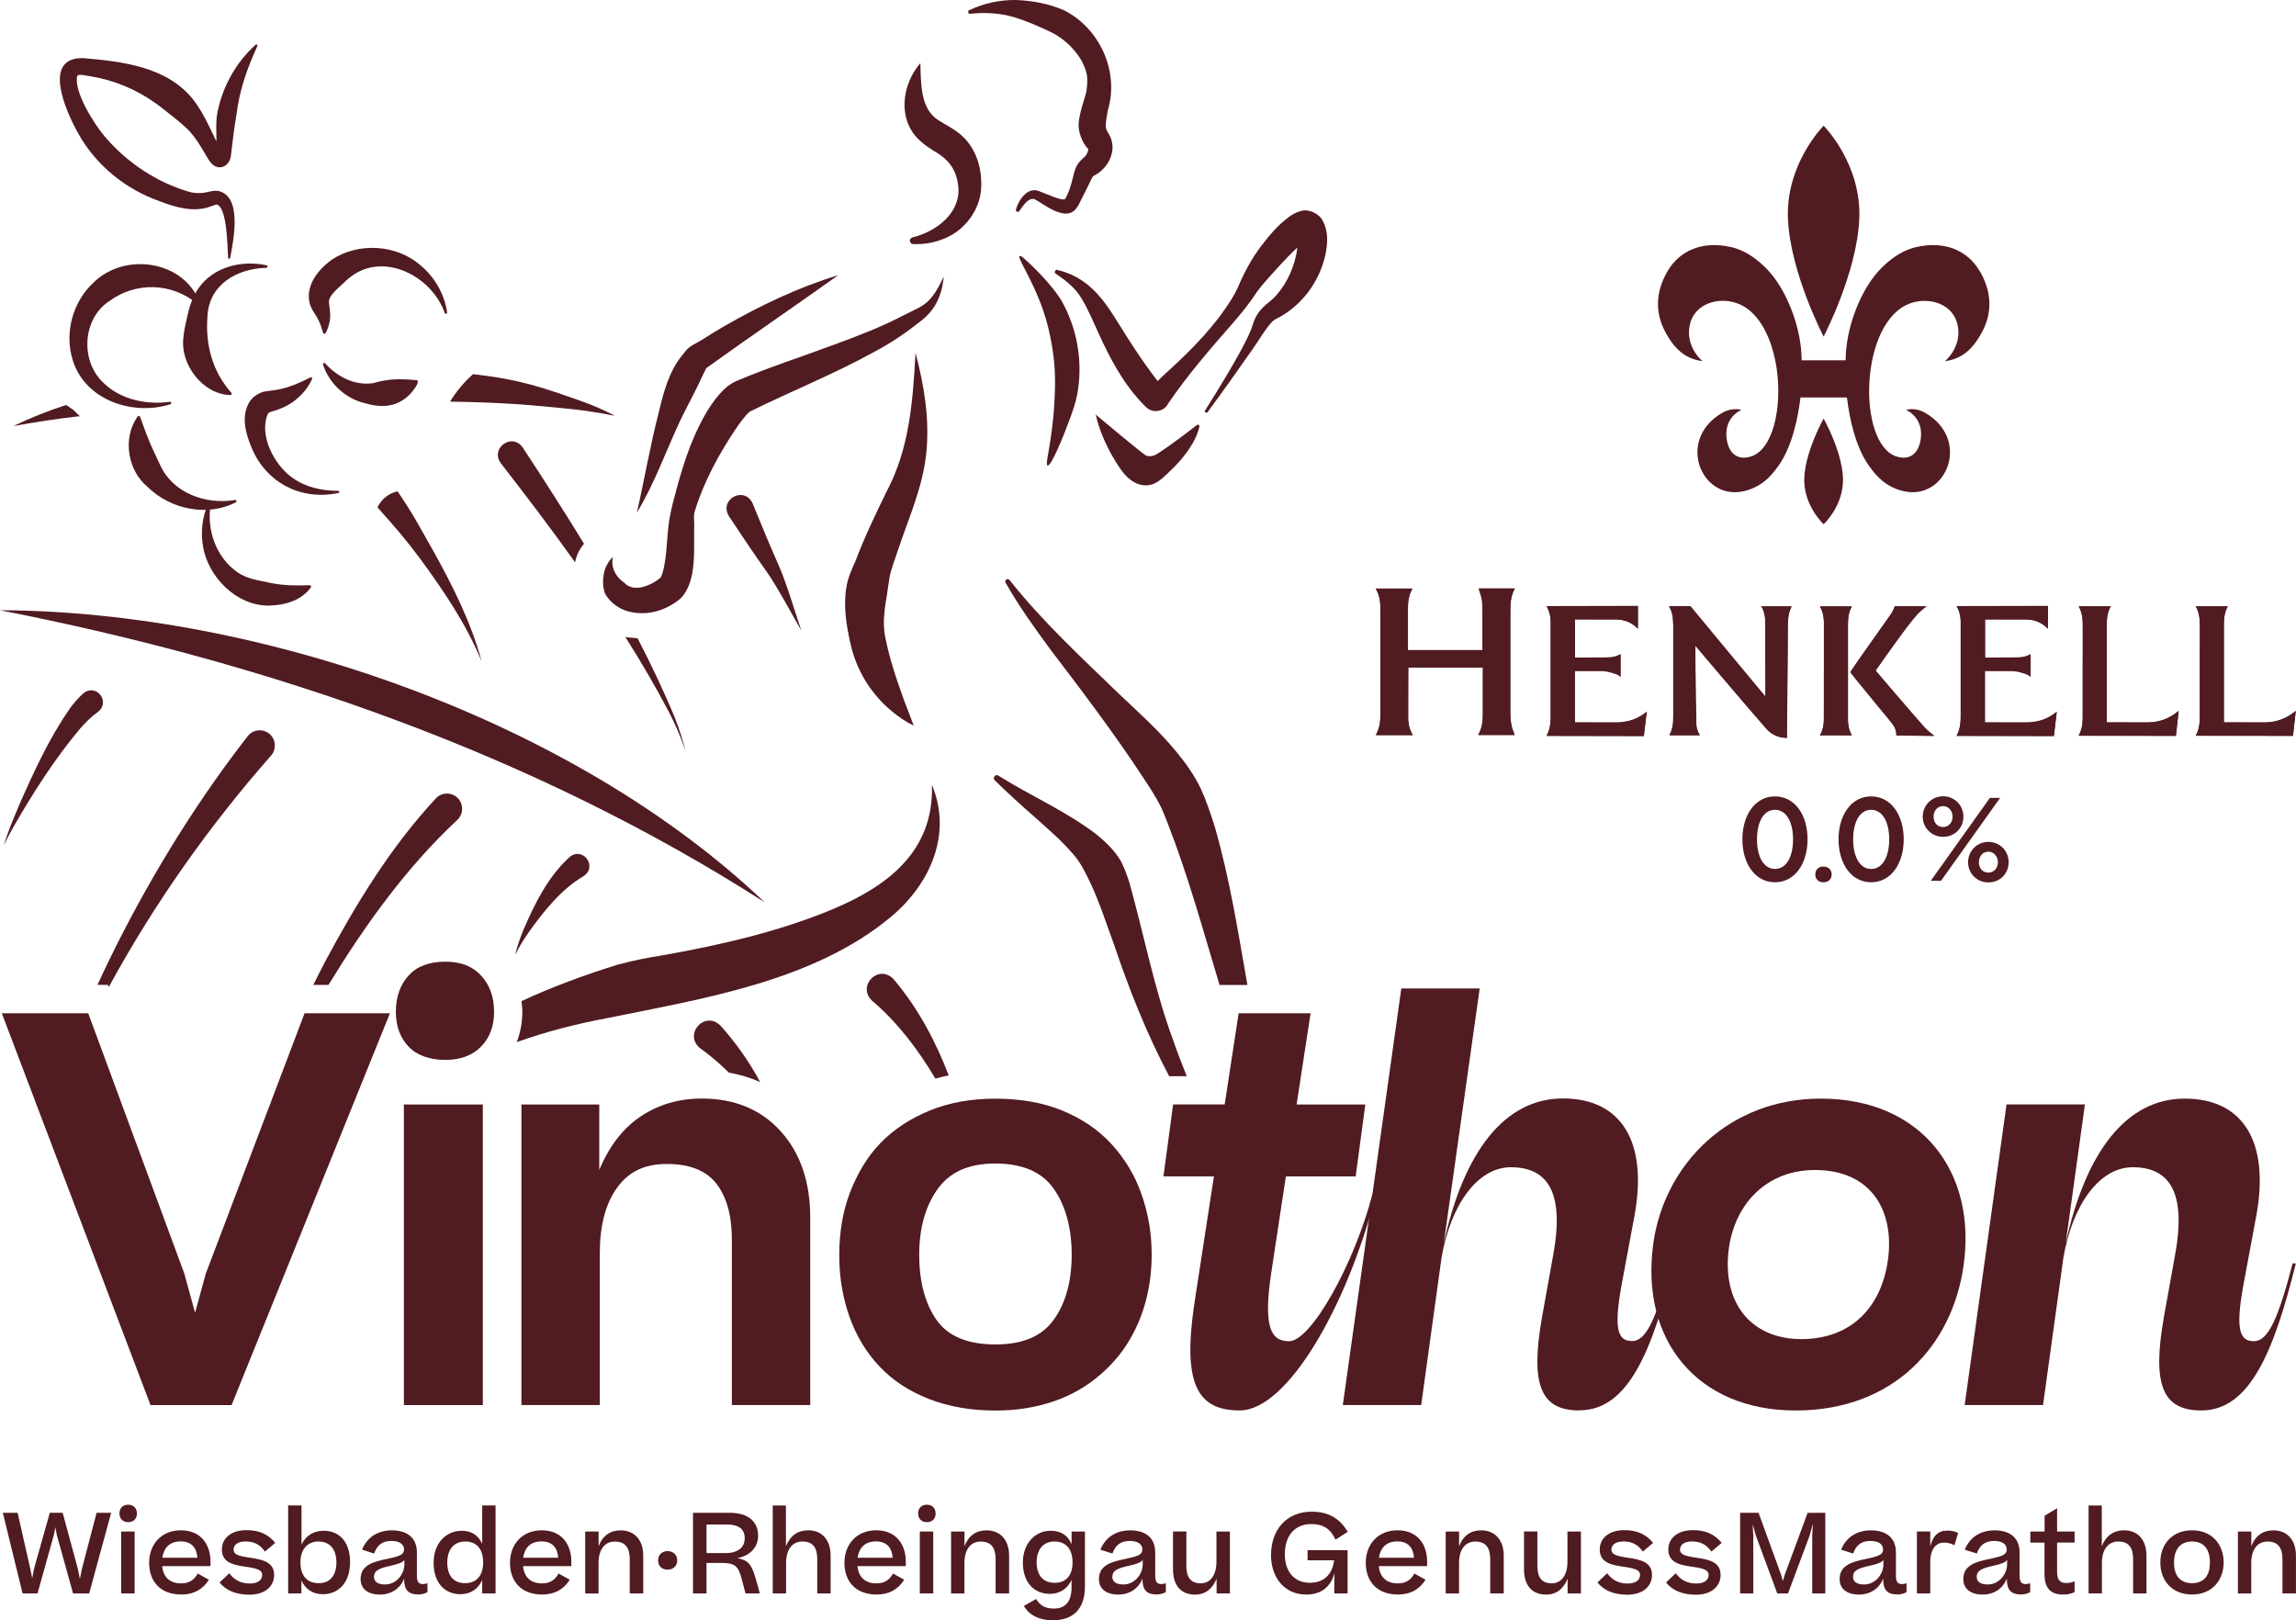 <svg xmlns="http://www.w3.org/2000/svg" id="Ebene_2" data-name="Ebene 2" viewBox="0 0 457.28 322.71"><defs><style>      .cls-1 {        fill: #501b21;      }    </style></defs><g id="Ebene_1-2" data-name="Ebene 1"><g><path class="cls-1" d="M19.31,141.95c-1.18.81-2.36,2.05-3.34,3.15-5.09,6.06-9.39,12.81-13.34,19.68-.67,1.22-1.37,2.43-1.88,3.72.73-2.71,1.88-5.28,2.94-7.86,2.98-6.8,6.09-13.64,10.38-19.75.72-.95,1.5-1.86,2.43-2.71,2.66-2.33,5.76,1.75,2.82,3.76h0Z"></path><path class="cls-1" d="M208.63,92.71c-.59-.19.9-4.46,1.35-12.32.14-2.51.29-5.27-.1-8.89-.52-4.82-1.7-8.44-2.12-9.69-2.14-6.22-5.28-10.59-4.68-10.82.24-.1.82.43,1.09.67,5.39,4.89,7.28,8.28,7.28,8.28,1.17,2.1,2.66,5.4,3.27,9.66.63,4.41.03,7.85-.18,8.96-.35,1.79-.78,2.98-1.59,5.2-1.24,3.42-3.64,9.17-4.31,8.96Z"></path><path class="cls-1" d="M182.34,70.27c1.72,6.55,2.84,13.16,2.14,20.01-.69,6.78-3.56,13.02-5.64,19.3-.58,1.86-1.41,3.73-1.72,5.65-.14,1-.29,2.13-.45,3.11-.47,2.74-.92,5.57-.4,8.37.87,4.46,2.32,8.76,3.9,13.08.58,1.53,1.21,3.08,1.81,4.74-1.59-.77-3.02-1.76-4.37-2.88-4.16-3.43-7.09-8.22-8.24-13.52-.81-3.61-1.43-7.44-.8-11.16.28-1.84,1.08-3.61,1.83-5.27,1.69-4.51,3.98-9.28,6.09-13.62,4.63-8.7,5.3-17.85,5.85-27.81h0Z"></path><path class="cls-1" d="M210.4,53.71c6.04,1.41,9.03,5.35,12.08,10.25,2.9,4.7,5.8,9.16,9.24,13.4l.14.18.04.04.02.02c-.77-.85-2.41-.84-3.15.13.52-.59,2.7-2.77,3.84-3.78,4.71-4.3,9.24-8.87,12.62-14.29.66-1.05,1.22-2.13,1.67-3.27,1.13-2.56,2.44-4.89,4.04-7.07,1.77-2.32,3.37-4.33,5.84-6.17.56-.41,1.41-.88,2.17-1.09,1.63-.55,3.8.46,4.52,1.97,1.17,2.23.93,4.5.5,6.74-1.22,5.43-4.75,10.16-9.66,12.67-.74.34-1.02.68-1.62,1.42-1.18,1.48-2.19,3.26-3.29,4.78-2.94,4.24-5.93,8.43-8.99,12.58-.05,0-.17-.01-.29-.09-.12-.08-.18-.18-.2-.23,6.35-10.08,8.69-14.63,9.44-16.77.16-.45.53-2.23,2.06-3.79.98-1,1.99-1.57,2.86-2.63,2.17-2.49,3.6-5.79,4.05-8.98.15-.83.13-2.31,0-2.74.03.06.1.17.29.34.18.16.51.37.9.45.39.1.88.03.96-.02-1.96,1.11-3.8,3.22-5.44,4.93-1.59,1.77-3.4,3.65-4.79,5.56-1.44,2.25-3.17,4.33-4.91,6.33-4.44,5.06-8.86,10.18-12.64,15.73l-.21.34s-.09.14-.18.25c-.73.94-2.23,1.24-3.26.73-.47-.2-.8-.53-1.14-.88-4.16-4.18-6.98-9.62-9.27-14.71-1.06-2.33-2.03-4.64-3.27-6.65-1.23-2.12-3.26-3.63-5.25-4.99-.01-.03-.08-.2,0-.39.08-.2.26-.28.29-.29Z"></path><path class="cls-1" d="M126.84,102.12c1.52-6.69,2.69-13.59,4.43-20.26.91-3.86,1.99-7.85,4.53-11.02.16-.17.47-.59.61-.77.95-1.24,2.21-1.65,3.4-2.39,1.46-.93,2.95-1.86,4.44-2.72,7.22-4.13,14.73-7.74,22.71-10.16-8.77,6.25-17.61,12.27-26.29,18.52-.17.31-.51,1.01-.67,1.34-1.33,2.95-2.92,5.83-4.36,8.76-2.95,6.2-5.21,12.79-8.8,18.69h0Z"></path><path class="cls-1" d="M187.95,55.14c-.38,3.93-1.79,6.88-5.06,9.17-2.69,2.18-5.7,4.14-8.72,5.74-8.04,4.46-16.71,7.9-24.88,11.95-.97.88-1.98,2.28-2.84,3.55-3.2,4.78-6.22,10.31-7.98,15.97-.38.93-.23,1.87-.2,2.89-.18,4.54.72,11.26-2.73,14.79-2.99,2.53-7.12,3.7-10.96,2.4-1.71-.6-3.24-1.84-4.09-3.4-.44-1.25-.47-2.61-.24-3.88.25-1.38.96-2.59,1.82-3.39-.46,2.15.59,4,2.24,5.11,1.63,1.8,4.35.92,6.17-.2.4-.25.86-.58,1.14-.87.26-.49.56-1.54.73-2.62.61-3.28.46-6.76,1.19-10.08.1-.51.32-1.51.45-2,1.64-6.35,3.38-12.54,6.83-18.34,1.03-1.67,2.18-3.31,3.74-4.69.56-.51,1.47-1.12,2.24-1.41,6.39-2.71,12.86-4.76,19.28-7.17,4.78-1.75,9.47-3.54,13.86-5.85l1.53-.75c1.01-.49,1.96-.95,2.77-1.57,1.71-1.3,2.76-3.4,3.69-5.36h0Z"></path><path class="cls-1" d="M0,121.54c52.06.2,114.28,21.99,152.29,58.17C106.04,150.08,53.67,132.04,0,121.54h0Z"></path><path class="cls-1" d="M116.14,174.56c-4.36,2.56-7.83,6.91-10.79,11.04-1.01,1.48-2,2.99-2.75,4.63.38-1.78,1.03-3.5,1.72-5.2,2.28-5.25,4.81-10.37,9.14-14.35,2.72-2.18,5.67,2.07,2.68,3.87h0Z"></path><path class="cls-1" d="M115.39,109.61c.23-.41.55-.87.92-1.31-3.95-6.48-8.07-12.86-12.22-19.2-2.19-3.01-6.52.23-4.33,3.18,5.02,6.47,10,13.02,14.78,19.72.15-.76.39-1.58.85-2.39Z"></path><path class="cls-1" d="M134.6,143.42c-2.29-5.56-4.86-10.98-7.62-16.3-.51-.03-1.07-.09-1.69-.15-.25-.03-.49-.06-.74-.1,3.06,4.84,5.96,9.78,8.63,14.85,1.29,2.5,2.47,5.19,3.38,7.85-.55-2.07-1.2-4.13-1.97-6.13Z"></path><path class="cls-1" d="M149.91,100.29c1.69,4.19,3.39,8.28,5.23,12.43,1.61,3.71,3.15,9.04,4.46,12.88-1.97-3.41-4.61-8.42-6.8-11.58-2.59-3.66-5.16-7.46-7.64-11.23-2.01-3.38,3.1-6.09,4.75-2.51h0Z"></path><path class="cls-1" d="M183.3,12.58c.13,3.95-.04,8.99,3.51,11.31,1.5.99,3.39,1.83,4.9,3.27,2.7,2.51,3.82,6.28,3.72,9.85-.03,4.64-3.3,8.96-7.48,10.55-1.98.82-4.07,1.14-6.1,1.05-.37-.02-.66-.33-.64-.7.01-.31.23-.55.51-.62,4.74-1.15,9.7-4.89,9.13-10.2-.36-3.25-1.86-5.35-4.86-7.03-.78-.5-1.73-1.1-2.65-1.94-4.69-4.08-3.79-11.22-.05-15.53h0Z"></path><path class="cls-1" d="M218.2,82.55c1.89,1.59,9.16,7.67,9.96,8.12.16.09.33.14.33.14,0,0,.63.19,1.44-.13.75-.3,4.11-2.64,8.55-6.1.05,0,.14.01.24.06.09.04.15.1.18.14-.23,1.31-.79,2.52-1.44,3.64-1.38,2.33-3.11,4.2-5.12,6.07-1.01.95-2.26,2.08-3.89,2.18-2.5.09-4.28-1.73-5.45-3.49-2.19-3.26-3.91-6.85-4.79-10.64Z"></path><path class="cls-1" d="M202.33,41.71c.61-2.03,2.44-4.74,4.91-3.52,0,0,1.05.42,1.05.42,1.14.38,2.88,1.32,3.92,1.07-.03,0-.09.04-.12.06-.06.03-.07.05-.06.04.86-1.31,1.35-3.19,1.74-4.75.18-.9.55-2.07,1.26-2.83.53-.66,1.09-.9,1.38-1.47.24-.42.36-.87.32-1.08-.02-.11-.05-.08-.07-.04-1.09-1.17-1.97-3.32-1.83-5.05.11-2,1.34-5.36,1.53-6.27.15-1.09.28-2.23.12-3.33-.7-3.53-3.73-6.79-6.9-8.43-2.4-1.17-5.18-2.39-7.73-3.14-2.77-.79-5.71-.97-8.62-.64-.4.06-.58-.56-.2-.72C195.84.7,199.03-.04,202.31,0c3.32.13,6.46.71,9.53,2.01,7.15,3.56,11.11,12.17,8.82,19.9-.2.98-.42,2.19-.43,3.16.04.55.04.62.49,1.44,2.05,3.1.15,6.97-2.82,8.47-.15.11-.19.1-.33.3-.82,1.7-1.7,3.44-2.57,5.17-.25.5-.67,1.29-1.33,1.71-.45.29-1.1.42-1.6.39-2.33-.27-4.09-1.81-6.02-2.88-1.22-.4-2.37,1.4-3.03,2.36-.22.37-.83.08-.67-.32h0Z"></path><path class="cls-1" d="M14.51,81.56c-.45-.3-.9-.6-1.35-.9-3.79,1.24-7.31,2.64-10.49,4.2,2.17-.4,4.41-.77,6.73-1.12,2.22-.33,4.39-.61,6.5-.85-.47-.45-.93-.89-1.4-1.34Z"></path><path class="cls-1" d="M115.55,79.81c-7.27-2.54-11.79-4.22-21.35-5.29-.73.66-1.53,1.45-2.33,2.39-.93,1.09-1.66,2.14-2.24,3.08,9.94.16,15.59.57,25.48,1.63.93.1,2.75.37,3.67.54,1.24.15,2.44.46,3.69.65-2.22-1.16-4.54-2.18-6.92-3Z"></path><path class="cls-1" d="M86.3,109.75c-2.74-4.86-3.97-7.27-7.12-11.89-.5.11-1.44.38-2.37,1.13-.94.75-1.41,1.6-1.63,2.06,3.6,4.07,5.33,5.98,8.59,10.35,4.66,6.37,9.14,12.97,12.15,20.33-2.07-7.74-5.74-14.99-9.61-21.98Z"></path><path class="cls-1" d="M41.96,100.4c-.85,5.22,1.08,10.63,5.38,13.61,1.97,1.36,4.32,1.59,6.58,2.1,2.56.52,4.98.55,7.76.45.22-.01.36.26.23.43-1.84,2.59-5.15,3.57-8.42,3.63-6.38.02-12-5.66-13.04-11.7-.54-3-.15-6.07,1.04-8.67.12-.25.52-.13.47.14h0Z"></path><path class="cls-1" d="M46.97,100.05c-5.63,2.91-12.99,1.43-17.51-3.01-4.07-3.33-5.11-9.78-2.04-14.1.13-.18.43-.12.48.09.97,2.65,1.74,4.85,2.7,6.81l1.35,2.89c2.51,5.47,9.08,7.85,14.86,6.85.27-.06.41.35.15.47h0Z"></path><path class="cls-1" d="M33.94,80.51c-7.41,2.36-16.94-.74-19.44-8.73-1.72-5.43-.04-11.68,4.16-15.53,6.25-6.13,18.05-4.35,21.13,4.05.09.24-.21.44-.4.28-5.2-4.34-12.34-4.49-17.63-.6-5.44,3.57-5.83,12.15-.96,16.45,3.39,3.19,8.42,4.23,13.03,3.6.3-.06.4.41.1.48h0Z"></path><path class="cls-1" d="M67.43,98.18c-7.38,1.58-14.41-1.96-17.32-9.02-1.11-2.69-2.15-6-.52-8.96.63-1.16,2.19-2.15,3.36-2.26.98-.16,1.61-.19,2.32-.33,2.32-.43,4.33-1.32,6.58-2.45.18-.1.39.1.31.29-.7,1.64-1.88,3.07-3.32,4.22-1.35,1.13-3.23,1.89-4.89,2.36-.51.18-.4.19-.62.44-1.81,4.27,1.34,10.25,5.01,12.76,2.5,1.79,5.78,2.54,9.04,2.53.24-.02.29.38.05.42h0Z"></path><path class="cls-1" d="M53.05,53.34c-5.95.15-11.43,3.38-11.73,9.65-.43,5.59.93,10.96,4.77,15.25.15.17.01.46-.21.44-5.33-.07-10.01-5.96-9.36-11.37.1-1.28.38-2.55.66-3.77.43-2.11,1.04-4.23,2.33-6.1,2.99-4.34,8.7-5.67,13.58-4.6.28.06.24.49-.05.49h0Z"></path><path class="cls-1" d="M51.27,9.15c-2.04,4.43-3.61,8.91-4.17,13.68-.48,2.62-.79,5.64-1.13,8.32-.27,1.89-2.26,2.95-3.75,1.49-.42-.42-.6-.73-.8-1.04-1.33-2.22-2.37-4.2-4.15-5.95-1.62-1.55-3.43-2.87-5.17-4.27-.32-.26-.98-.75-1.33-.97-3.71-2.64-8.15-4.47-12.72-5.21-.8-.09-2.17-.51-2.65-.15-.82,3.09,3.37,9.7,5.47,12.15,4.45,5.24,10.57,9.29,17.17,11.11,1.03.19,2,.21,3.04,0,.77-.17,1.44-.39,2.34-.29,4.94,1.02,3.06,9.87,2.43,13.35-.05.23-.41.21-.42-.04-.15-2.07-.15-10.04-2.28-10.6-.1,0-.64.19-1.28.42-3.32,1.22-6.99.13-10.09-1.08-6.82-2.38-12.81-7.28-16.29-13.65-2.19-3.94-7.32-15.03,1.07-14.84,7.76.67,16.61,1.66,21.86,8.18,2.59,3.28,3.92,7.29,5.91,10.7,0,.03-.04-.07-.35-.15-.4-.13-.98.19-1.06.42.48-2.71-.18-5.72.42-8.52,1.08-5.18,3.79-9.93,7.58-13.3.16-.15.44.04.34.25h0Z"></path><path class="cls-1" d="M88.58,62.35c-2.56-7.36-12.15-12.29-18.72-7.23-.49.35-1.13.97-1.58,1.38-.98.92-1.89,1.63-2.51,2.71-.2.38-.33.63-.21,1.49.12.82.28,1.92.16,2.91,0,.49-.84,3.73-1.37,2.69-.3-.83-.46-1.64-.85-2.39-.55-1.23-1.49-2.13-1.85-3.61-.79-3.55,1.77-6.63,4.36-8.53,5.39-3.61,13.04-3.1,17.84,1.16,2.86,2.41,4.7,5.81,5.2,9.29.04.28-.37.39-.47.12h0Z"></path><path class="cls-1" d="M64.76,72.38c2.49,2.73,5.94,4.47,9.59,3.93,2.98-.88,5.16-.9,8.62-.6.97.23-1.21,2.79-1.55,3.03-2.5,2.4-5.56,2.51-8.73,1.57-3.91-.92-7.16-3.97-8.35-7.69-.09-.25.25-.45.42-.25h0Z"></path><path class="cls-1" d="M91.08,158.88c-1.22-1.15-3.13-1.09-4.27.13-9,9.7-15.81,20.87-22,32.41-.83,1.57-1.61,3.17-2.42,4.75h3.03c7.28-11.92,15.48-23.36,25.62-32.83,1.31-1.17,1.33-3.26.05-4.46Z"></path><path class="cls-1" d="M21.5,196.17l.16.42c9-16.52,19.9-31.98,32.3-46.07,1.17-1.29,1-3.35-.38-4.42-1.31-1.03-3.21-.8-4.24.52-9.41,12.09-17.53,25.06-24.59,38.61-1.87,3.6-3.64,7.25-5.34,10.93h2.1Z"></path><path class="cls-1" d="M80.44,219.98v.17c.06-.06.12-.12.18-.17h-.18Z"></path><path class="cls-1" d="M185.6,156.35c.44,13.11-8.71,20.1-19.71,24.72-10.71,4.47-22.3,7.13-33.8,9.18-3.05.47-6.13,1.08-9.12,1.9-6.19,1.93-12.77,4.28-19.11,7.25.07.68.17,1.35.17,2.07,0,2.19-.39,4.24-1.11,6.09,5.86-2.1,11.93-3.65,18.03-4.78,19.12-3.91,41.02-7.3,56.49-20.16,7.76-6.48,12.29-16.45,8.17-26.28Z"></path><path class="cls-1" d="M139.54,208.85c2,1.42,3.86,3.06,5.64,4.79,2.21.38,4.29,1.01,6.22,1.88-2.17-4.03-4.82-7.82-7.9-11.24-3.19-3.15-7.52,1.84-3.97,4.57Z"></path><path class="cls-1" d="M186.31,214.83c.86-.26,1.75-.45,2.64-.65-2.64-6.85-6.08-13.37-10.97-19.14-2.98-3.18-7.45,1.37-4.25,4.31,5.03,4.28,9.12,9.67,12.57,15.49Z"></path><path class="cls-1" d="M233.64,214.35h2.72c-.95-2.35-1.86-4.72-2.69-7.11-3.79-10.27-5.77-20.79-8.72-31.41-.45-1.38-.99-2.93-1.68-4.26-1.31-2.32-3.46-4.25-5.4-5.77-6.21-4.56-12.67-7.33-19.04-11.32-.6-.38-1.21.47-.72.93,2.61,2.56,5.34,5.03,8.08,7.43,2.71,2.41,5.45,4.8,7.58,7.33,1.63,1.85,2.45,3.77,3.47,5.84,1.81,3.92,3.14,8.04,4.69,12.28,2.99,8.88,6.51,17.73,10.93,26.06h.79Z"></path><path class="cls-1" d="M231.26,160.78c.47,1.06.92,2.21,1.34,3.29,4.08,10.48,7.04,21.34,10.29,32.11h5.55c-1.84-10.45-3.47-20.94-6.42-31.23-.82-2.67-1.73-5.4-2.9-7.95-1.33-2.72-2.97-5.01-4.83-7.27-3.51-4.27-7.52-7.82-11.37-11.48-7.58-7.33-15.31-14.46-21.85-22.72-.14-.19-.41-.25-.62-.13-.23.13-.31.42-.18.65,2.63,4.63,5.74,8.98,8.89,13.25,6.3,8.28,12.81,16.85,18.44,25.45,1.28,1.92,2.66,4.04,3.65,6.04Z"></path><path class="cls-1" d="M46.12,279.86h-16.14L.36,201.81h17.21l19.14,51.85,2.14,7.8,2.14-7.8,19.67-51.85h17l-31.54,78.05Z"></path><path class="cls-1" d="M81.35,194.32c1.67-1.85,4.12-2.78,7.32-2.78s5.45.93,7.16,2.78c1.71,1.85,2.57,4.24,2.57,7.16s-.85,5.17-2.57,6.95c-1.71,1.78-4.1,2.67-7.16,2.67s-5.65-.89-7.32-2.67c-1.68-1.78-2.51-4.1-2.51-6.95s.84-5.31,2.51-7.16ZM96.16,219.98v59.87h-15.72v-59.87h15.72Z"></path><path class="cls-1" d="M103.85,219.98h15.5v13.04c2-4.77,4.76-8.34,8.29-10.69,3.53-2.35,7.57-3.53,12.13-3.53,6.56,0,11.8,2.18,15.72,6.52,3.92,4.35,5.88,10.09,5.88,17.21v37.31h-15.61v-32.93c0-4.77-1.02-8.48-3.05-11.12-2.03-2.64-5.33-3.96-9.89-3.96s-7.66,1.59-9.94,4.76c-2.28,3.17-3.42,7.5-3.42,12.99v30.26h-15.61v-59.87Z"></path><path class="cls-1" d="M191.2,280.34c-2.21-.39-4.28-.96-6.2-1.71-1.92-.75-3.71-1.66-5.35-2.73-1.64-1.07-3.12-2.3-4.44-3.69-1.32-1.39-2.48-2.9-3.47-4.54-1-1.64-1.84-3.4-2.51-5.29-.68-1.89-1.2-3.87-1.55-5.93-.36-2.07-.53-4.24-.53-6.52s.18-4.37.53-6.47c.36-2.1.89-4.08,1.6-5.93.71-1.85,1.57-3.62,2.57-5.29,1-1.67,2.17-3.21,3.53-4.6,1.35-1.39,2.85-2.62,4.49-3.69,1.64-1.07,3.42-1.99,5.34-2.78,1.92-.78,3.97-1.37,6.15-1.76,2.17-.39,4.47-.59,6.9-.59s4.85.2,7.06.59c2.21.39,4.28.98,6.2,1.76,1.92.79,3.7,1.73,5.34,2.83,1.64,1.11,3.12,2.37,4.44,3.8,1.32,1.43,2.48,2.96,3.48,4.6,1,1.64,1.83,3.4,2.51,5.29.68,1.89,1.19,3.85,1.55,5.88.36,2.03.53,4.15.53,6.36,0,1.92-.14,3.81-.43,5.67-.29,1.85-.71,3.64-1.28,5.35-.57,1.71-1.27,3.33-2.09,4.86-.82,1.53-1.76,2.96-2.83,4.28-1.07,1.32-2.26,2.55-3.58,3.69-1.32,1.14-2.75,2.16-4.28,3.05-1.53.89-3.17,1.64-4.92,2.24-1.75.61-3.6,1.07-5.56,1.39-1.96.32-4.01.48-6.15.48-2.49,0-4.85-.2-7.06-.59ZM209.91,262.8c2.35-3.31,3.53-7.61,3.53-12.88s-1.18-9.71-3.53-13.1c-2.35-3.38-6.24-5.08-11.65-5.08s-9.12,1.71-11.55,5.13c-2.42,3.42-3.64,7.77-3.64,13.04s1.14,9.66,3.42,12.94c2.28,3.28,6.2,4.92,11.76,4.92s9.3-1.66,11.65-4.97Z"></path><path class="cls-1" d="M243.91,219.98l2.78-18.17h14.33l-2.78,18.17h13.68l-1.92,14.33h-13.9l-2.89,19.03c-1.71,11.23,0,13.79,3.53,13.79,4.38,0,12.98-15.36,16.62-29.36l.64.21c-5.67,22.13-17.58,42.94-27.1,42.94-8.55,0-11.44-5.45-8.98-21.6l3.85-25.02h-10.05l1.92-14.33h10.26Z"></path><path class="cls-1" d="M314.58,280.92c-7.7,0-9.84-5.02-7.48-18.5l2.25-12.51c2.35-12.83-1.39-17.43-8.45-17.43-6.63,0-11.97,7.48-13.79,17.96l-4.06,29.4h-15.61l11.65-82.97h15.61l-7.16,50.78c3.96-18.18,12.08-28.87,23.74-28.87s17,8.66,14.22,23.52l-2.57,13.79c-1.6,8.87-.64,11.01,2.14,11.01s4.81-4.38,7.7-15.5h.64c-4.38,17.64-9.2,29.29-18.82,29.29Z"></path><path class="cls-1" d="M329.27,247.68c2.25-15.93,15.18-28.87,33.36-28.87,20.1,0,31.11,14.65,28.44,33.25-2.24,15.93-13.9,28.87-33.46,28.87s-31-14.01-28.33-33.25ZM375.99,251.1c1.39-9.73-3.1-18.07-14.54-18.07-9.41,0-15.82,6.52-17.11,15.5-1.5,10.91,4.38,18.18,14.43,18.18s15.93-6.52,17.21-15.61Z"></path><path class="cls-1" d="M411.38,247.78c3.96-18.28,12.08-28.97,23.74-28.97s17,8.66,14.22,23.52l-2.57,13.79c-1.6,8.87-.64,11.01,2.14,11.01s4.81-4.38,7.7-15.5h.64c-4.38,17.64-9.2,29.29-18.82,29.29-7.7,0-9.84-5.02-7.48-18.5l2.25-12.51c2.35-12.83-1.39-17.43-8.45-17.43-6.63,0-11.97,7.48-13.79,17.96l-4.06,29.4h-15.61l8.34-59.87h15.61l-3.85,27.8Z"></path><path class="cls-1" d="M274,146.36c.85-1.46.92-3.01.92-4.47,0-3.78,0-17.78-.01-21,0-1.45-.29-2.63-.91-3.68h7.32c-.79,1.33-.9,2.74-.9,3.96,0,1.67,0,8.29,0,8.29h14.85s.03-7.26-.06-9.42c-.03-.75-.27-1.49-.49-2.2-.07-.21-.14-.43-.2-.65h7.2c-.91,1.56-.92,3.22-.92,4.83v.18c0,6.23-.01,12.93,0,19.64,0,1.04.07,1.83.22,2.56.11.55.32,1.09.51,1.61.04.11.09.22.13.34h-7.26c.85-1.44.93-3,.93-4.72,0-1.8,0-8.76,0-8.76h-14.86s-.06,7.21-.05,9.88c0,1.41.25,2.4.91,3.6h-7.33Z"></path><path class="cls-1" d="M308.03,146.48c.75-1.32.82-2.7.82-4.12,0-4.26,0-16.31-.01-18.37,0-1.29-.26-2.32-.82-3.28l18.19-.04v4.53c-1.1-1.18-2.56-1.82-4.24-1.85-1.05-.02-8.28-.02-8.28-.02v7.64s4.46-.02,6.38-.04c1.06-.01,1.93-.22,2.69-.66v4.45c-.3-.23-.61-.46-.99-.58-.79-.26-1.71-.53-2.64-.57-.8-.03-5.46-.03-5.46-.03v10.3s7.88.02,8.05.02c2.54,0,4.45-.65,6.25-2.14l-.57,4.8-19.37-.04h0Z"></path><path class="cls-1" d="M389.69,146.48c.75-1.32.82-2.7.82-4.12,0-4.26,0-16.31,0-18.37,0-1.29-.26-2.32-.82-3.28l18.19-.04v4.53c-1.1-1.18-2.56-1.82-4.24-1.85-1.05-.02-8.28-.02-8.28-.02v7.64s4.46-.02,6.38-.04c1.06-.01,1.93-.22,2.69-.66v4.45c-.3-.23-.61-.46-.99-.58-.79-.26-1.71-.53-2.64-.57-.8-.03-5.46-.03-5.46-.03v10.3s7.88.02,8.05.02c2.54,0,4.45-.65,6.25-2.14l-.57,4.8-19.37-.04h0Z"></path><path class="cls-1" d="M414,146.48c.82-1.43.82-2.94.81-4.4,0,0,0-11.9,0-17.45,0-1.2-.06-2.58-.8-3.88h6.37c-.72,1.25-.78,2.56-.78,3.81,0,4.44,0,19.29,0,19.29,0,0,7.9.02,8.05.02,2.38,0,4.44-.76,6.27-2.31l-.56,4.97-19.37-.04h0Z"></path><path class="cls-1" d="M437.32,146.48c.82-1.43.82-2.94.81-4.4,0,0,0-11.9,0-17.45,0-1.2-.06-2.58-.8-3.88h6.37c-.72,1.25-.78,2.56-.78,3.81,0,4.44,0,19.29,0,19.29,0,0,7.9.02,8.05.02,2.38,0,4.44-.76,6.27-2.31l-.56,4.97-19.37-.04h0Z"></path><path class="cls-1" d="M385.21,146.52c-1.17,0-2.32-.03-3.44-.04-1.32-.02-2.68-.04-4.1-.05.1-1.31-.71-2.28-1.51-3.22,0,0-7.1-8.57-7.64-9.39.48-.83,7.7-10.99,7.7-10.99,1.03-1.4,1.11-2.09,1.11-2.09h6.35c-1.28.85-2.22,1.96-3.14,3.13-2.35,2.98-7,9.66-7,9.66,0,0,8.2,9.62,9.83,11.39.5.54,1.1,1.01,1.68,1.47.06.05.12.1.19.15h0Z"></path><path class="cls-1" d="M362.47,146.43c.53-.91.77-1.93.78-3.16,0-6.26,0-12.76,0-19.34,0-1.23-.25-2.25-.78-3.17h6.35c-.71,1.23-.77,2.54-.77,3.68,0,2.84,0,15.36,0,18.77,0,.91.1,2.07.77,3.21h-6.35Z"></path><path class="cls-1" d="M355.82,146.94c-.79-.02-2.55-.11-4.06-1.82-2.75-3.1-14.18-16.58-14.18-16.58-.13.14.16,13.43.19,15.43.01.89.24,1.7.71,2.46h-6.03c.73-1.29.79-2.66.79-4.08,0-3.38,0-15.63,0-18.37,0-1.29-.26-2.32-.81-3.27,0,0,3.36,0,4.17.02.04,0,.17.09.31.26,2.8,3.44,13.95,16.83,14.23,17.17l.48.59s-.04-11.33-.05-14.83c0-1.24-.25-2.25-.78-3.16h6.01s-.04.08-.06.12c-.18.39-.36.79-.45,1.21-.16.76-.24,1.56-.24,2.38-.02,5.58-.18,20.26-.2,22.46h0Z"></path><path class="cls-1" d="M3.51,301.3l2.51,11.11.4,1.94.37-1.94,3.13-11.11h2.56l3.01,11.11.42,2.07.42-2.07,2.91-11.11h2.9l-4.38,16.07h-3.21l-3.24-11.66-.29-1.52-.29,1.52-3.26,11.66h-2.97l-3.94-16.07h2.95Z"></path><path class="cls-1" d="M25.53,299.69c1.08,0,1.74.73,1.74,1.76s-.66,1.72-1.74,1.72-1.74-.71-1.74-1.72.62-1.76,1.74-1.76ZM26.81,305.04v12.33h-2.68v-12.33h2.68Z"></path><path class="cls-1" d="M36.02,304.79c4.01,0,5.9,2.86,5.9,6.21v.93h-9.62c.2,2.13,1.47,3.43,3.76,3.43,1.65,0,2.6-.68,3.32-1.96l2.22,1.23c-1.04,1.69-2.75,2.95-5.5,2.95-4.25,0-6.4-2.71-6.4-6.32s2.38-6.47,6.32-6.47ZM32.33,310.26h6.98c-.11-1.89-1.1-3.26-3.3-3.26s-3.37,1.23-3.68,3.26Z"></path><path class="cls-1" d="M45.66,313.34c1.01,1.34,2.27,2.05,4.09,2.05s2.47-.84,2.47-1.72c0-1.28-1.89-1.39-4.16-1.76-2.25-.35-3.87-1.1-3.87-3.3s1.81-3.85,4.89-3.85c2.51,0,4.27.77,5.74,2.53l-2.05,1.74c-.95-1.36-2.14-2.02-3.85-2.02s-2.4.77-2.4,1.63c0,1.12,1.43,1.34,3.52,1.65,2.4.35,4.56.92,4.56,3.39,0,2.27-1.83,3.94-4.91,3.94-2.8,0-4.75-.92-5.96-2.44l1.94-1.83Z"></path><path class="cls-1" d="M64.3,317.52c-2.05,0-3.48-1.04-4.27-2.73v2.57h-2.64v-17.52h2.66v7.81c.86-1.87,2.49-2.77,4.45-2.77,2.82,0,5.22,1.96,5.22,6.23s-2.44,6.41-5.41,6.41ZM63.44,307.02c-2.42,0-3.61,1.83-3.61,4.18s1.1,4.12,3.65,4.12c2.35,0,3.52-1.63,3.52-4.14s-1.23-4.16-3.56-4.16Z"></path><path class="cls-1" d="M73.38,311.69c.88-.55,2.02-.86,4.14-1.3,2.2-.46,2.95-.84,2.95-1.76s-.68-1.72-2.53-1.72-2.86.9-3.43,2.51l-2.4-.77c1.04-2.55,3.22-3.85,5.94-3.85,3.08,0,4.98,1.52,4.98,4.4v4.67c0,1.25.4,1.63,1.23,1.63.33,0,.62-.07.88-.17v1.78c-.42.24-1.08.46-1.85.46-1.98,0-2.8-.93-2.8-3.06v-.11c-.77,2.01-2.6,3.19-4.8,3.19-2.49,0-3.87-1.19-3.87-3.08,0-1.41.62-2.22,1.56-2.82ZM80.55,310.69c-.37.51-1.17.81-2.8,1.17-2.2.49-3.26.93-3.26,2.2,0,.97.75,1.52,2.2,1.52,2.16,0,3.81-1.92,3.85-3.98v-.9Z"></path><path class="cls-1" d="M91.9,304.88c2.02,0,3.37.88,4.14,2.62v-7.66h2.66v17.52h-2.66v-2.66c-.81,1.8-2.35,2.82-4.36,2.82-2.93,0-5.32-2.09-5.32-6.25s2.71-6.38,5.54-6.38ZM92.65,307.02c-2.31,0-3.57,1.67-3.57,4.2s1.19,4.1,3.54,4.1c2.49,0,3.61-1.76,3.61-4.14s-1.08-4.16-3.59-4.16Z"></path><path class="cls-1" d="M107.89,304.79c4.01,0,5.9,2.86,5.9,6.21v.93h-9.62c.2,2.13,1.47,3.43,3.76,3.43,1.65,0,2.6-.68,3.32-1.96l2.22,1.23c-1.04,1.69-2.75,2.95-5.5,2.95-4.25,0-6.4-2.71-6.4-6.32s2.38-6.47,6.32-6.47ZM104.19,310.26h6.98c-.11-1.89-1.1-3.26-3.3-3.26s-3.37,1.23-3.68,3.26Z"></path><path class="cls-1" d="M116.56,305.04h2.66v2.93c.81-2.14,2.36-3.17,4.38-3.17,2.86,0,4.51,2.03,4.51,5.04v7.53h-2.69v-6.84c0-2.14-.79-3.5-2.97-3.5-1.98,0-3.24,1.56-3.24,4.27v6.08h-2.66v-12.33Z"></path><path class="cls-1" d="M131.07,310.78c0-1.08.77-1.85,1.89-1.85s1.92.77,1.92,1.85-.77,1.85-1.92,1.85-1.89-.75-1.89-1.85Z"></path><path class="cls-1" d="M145.25,301.3c3.83,0,5.74,1.8,5.74,4.58,0,2.36-1.69,4.01-4.18,4.47.75.11,1.32.29,1.81.62.9.59,1.39,1.67,1.91,3.52l.81,2.88h-2.86l-.75-2.84c-.68-2.66-1.34-3.24-4.16-3.24h-2.86v6.08h-2.69v-16.07h7.22ZM140.71,303.63v5.7h3.76c2.47,0,3.85-1.1,3.85-2.93s-1.1-2.77-3.74-2.77h-3.87Z"></path><path class="cls-1" d="M156.53,299.84v8.14c.84-2.14,2.4-3.19,4.43-3.19,2.86,0,4.47,2.03,4.47,5.04v7.53h-2.66v-6.84c0-2.14-.79-3.5-2.95-3.5-2,0-3.26,1.56-3.26,4.27v6.08h-2.66v-17.52h2.64Z"></path><path class="cls-1" d="M174.5,304.79c4.01,0,5.9,2.86,5.9,6.21v.93h-9.62c.2,2.13,1.47,3.43,3.76,3.43,1.65,0,2.6-.68,3.32-1.96l2.22,1.23c-1.04,1.69-2.75,2.95-5.5,2.95-4.25,0-6.4-2.71-6.4-6.32s2.38-6.47,6.32-6.47ZM170.8,310.26h6.98c-.11-1.89-1.1-3.26-3.3-3.26s-3.37,1.23-3.68,3.26Z"></path><path class="cls-1" d="M184.6,299.69c1.08,0,1.74.73,1.74,1.76s-.66,1.72-1.74,1.72-1.74-.71-1.74-1.72.62-1.76,1.74-1.76ZM185.87,305.04v12.33h-2.68v-12.33h2.68Z"></path><path class="cls-1" d="M189.43,305.04h2.66v2.93c.81-2.14,2.36-3.17,4.38-3.17,2.86,0,4.51,2.03,4.51,5.04v7.53h-2.69v-6.84c0-2.14-.79-3.5-2.97-3.5-1.98,0-3.24,1.56-3.24,4.27v6.08h-2.66v-12.33Z"></path><path class="cls-1" d="M206.35,318.49c.79,1.23,1.76,1.89,3.52,1.89,2.22,0,3.54-1.28,3.54-4.2v-1.5c-.81,1.76-2.33,2.77-4.34,2.77-2.93,0-5.35-2.07-5.35-6.21s2.71-6.36,5.52-6.36c2.07,0,3.43.9,4.18,2.68v-2.53h2.66v10.94c0,4.56-2.42,6.74-6.4,6.74-2.75,0-4.65-1.01-5.77-2.84l2.42-1.39ZM210.03,307.02c-2.31,0-3.57,1.67-3.57,4.16s1.23,4.07,3.59,4.07c2.49,0,3.57-1.74,3.57-4.07s-1.08-4.16-3.59-4.16Z"></path><path class="cls-1" d="M220.43,311.69c.88-.55,2.02-.86,4.14-1.3,2.2-.46,2.95-.84,2.95-1.76s-.68-1.72-2.53-1.72-2.86.9-3.43,2.51l-2.4-.77c1.04-2.55,3.22-3.85,5.94-3.85,3.08,0,4.98,1.52,4.98,4.4v4.67c0,1.25.4,1.63,1.23,1.63.33,0,.62-.07.88-.17v1.78c-.42.24-1.08.46-1.85.46-1.98,0-2.8-.93-2.8-3.06v-.11c-.77,2.01-2.6,3.19-4.8,3.19-2.49,0-3.87-1.19-3.87-3.08,0-1.41.62-2.22,1.56-2.82ZM227.6,310.69c-.37.51-1.17.81-2.8,1.17-2.2.49-3.26.93-3.26,2.2,0,.97.75,1.52,2.2,1.52,2.16,0,3.81-1.92,3.85-3.98v-.9Z"></path><path class="cls-1" d="M244.96,317.36h-2.66v-2.93c-.84,2.11-2.35,3.17-4.25,3.17-2.99,0-4.43-2-4.43-5.02v-7.55h2.66v6.82c0,2.14.72,3.5,2.86,3.5,1.92,0,3.13-1.63,3.13-4.29v-6.03h2.68v12.33Z"></path><path class="cls-1" d="M261.26,301.08c3.63,0,5.72,1.63,7.17,4.01l-2.44,1.56c-1.01-2.11-2.35-3.1-4.86-3.1-3.15,0-5.24,2.22-5.24,5.99,0,3.41,1.83,5.7,4.97,5.7,2.6,0,4.47-1.43,4.84-4.47h-5.28v-2.01h7.97v8.61h-2.64v-2.2l.04-1.85c-.79,2.82-2.73,4.27-5.61,4.27-4.56,0-7.04-3.63-7.04-7.84,0-5.08,3.1-8.67,8.12-8.67Z"></path><path class="cls-1" d="M278.33,304.79c4.01,0,5.9,2.86,5.9,6.21v.93h-9.62c.2,2.13,1.47,3.43,3.76,3.43,1.65,0,2.6-.68,3.32-1.96l2.22,1.23c-1.04,1.69-2.75,2.95-5.5,2.95-4.25,0-6.4-2.71-6.4-6.32s2.38-6.47,6.32-6.47ZM274.63,310.26h6.98c-.11-1.89-1.1-3.26-3.3-3.26s-3.37,1.23-3.68,3.26Z"></path><path class="cls-1" d="M287.94,305.04h2.66v2.93c.81-2.14,2.36-3.17,4.38-3.17,2.86,0,4.51,2.03,4.51,5.04v7.53h-2.69v-6.84c0-2.14-.79-3.5-2.97-3.5-1.98,0-3.24,1.56-3.24,4.27v6.08h-2.66v-12.33Z"></path><path class="cls-1" d="M314.87,317.36h-2.66v-2.93c-.84,2.11-2.35,3.17-4.25,3.17-2.99,0-4.43-2-4.43-5.02v-7.55h2.66v6.82c0,2.14.72,3.5,2.86,3.5,1.92,0,3.13-1.63,3.13-4.29v-6.03h2.68v12.33Z"></path><path class="cls-1" d="M320.08,313.34c1.01,1.34,2.27,2.05,4.09,2.05s2.47-.84,2.47-1.72c0-1.28-1.89-1.39-4.16-1.76-2.25-.35-3.87-1.1-3.87-3.3s1.81-3.85,4.89-3.85c2.51,0,4.27.77,5.74,2.53l-2.05,1.74c-.95-1.36-2.14-2.02-3.85-2.02s-2.4.77-2.4,1.63c0,1.12,1.43,1.34,3.52,1.65,2.4.35,4.56.92,4.56,3.39,0,2.27-1.83,3.94-4.91,3.94-2.8,0-4.75-.92-5.96-2.44l1.94-1.83Z"></path><path class="cls-1" d="M333.74,313.34c1.01,1.34,2.27,2.05,4.09,2.05s2.47-.84,2.47-1.72c0-1.28-1.89-1.39-4.16-1.76-2.25-.35-3.87-1.1-3.87-3.3s1.81-3.85,4.89-3.85c2.51,0,4.27.77,5.74,2.53l-2.05,1.74c-.95-1.36-2.14-2.02-3.85-2.02s-2.4.77-2.4,1.63c0,1.12,1.43,1.34,3.52,1.65,2.4.35,4.56.92,4.56,3.39,0,2.27-1.83,3.94-4.91,3.94-2.8,0-4.75-.92-5.96-2.44l1.94-1.83Z"></path><path class="cls-1" d="M350.24,301.3l4.53,12.46.31,1.14.33-1.12,4.6-12.46,3.52-.02v16.07h-2.6v-11.47l.13-2.42-.66,2.4-4.29,11.49h-2.14l-4.25-11.49-.66-2.29.13,2.31v11.47h-2.62v-16.07h3.65Z"></path><path class="cls-1" d="M367.95,311.69c.88-.55,2.02-.86,4.14-1.3,2.2-.46,2.95-.84,2.95-1.76s-.68-1.72-2.53-1.72-2.86.9-3.43,2.51l-2.4-.77c1.04-2.55,3.22-3.85,5.94-3.85,3.08,0,4.98,1.52,4.98,4.4v4.67c0,1.25.4,1.63,1.23,1.63.33,0,.62-.07.88-.17v1.78c-.42.24-1.08.46-1.85.46-1.98,0-2.8-.93-2.8-3.06v-.11c-.77,2.01-2.6,3.19-4.8,3.19-2.49,0-3.87-1.19-3.87-3.08,0-1.41.62-2.22,1.56-2.82ZM375.12,310.69c-.37.51-1.17.81-2.8,1.17-2.2.49-3.26.93-3.26,2.2,0,.97.75,1.52,2.2,1.52,2.16,0,3.81-1.92,3.85-3.98v-.9Z"></path><path class="cls-1" d="M389.99,305.35l-.75,2.44c-.59-.37-1.25-.55-2.09-.55-1.54,0-2.71,1.28-2.71,3.87v6.25h-2.66v-12.33h2.66v2.97c.55-2.16,1.61-3.15,3.41-3.15.9,0,1.59.17,2.14.48Z"></path><path class="cls-1" d="M392.58,311.69c.88-.55,2.02-.86,4.14-1.3,2.2-.46,2.95-.84,2.95-1.76s-.68-1.72-2.53-1.72-2.86.9-3.43,2.51l-2.4-.77c1.04-2.55,3.22-3.85,5.94-3.85,3.08,0,4.98,1.52,4.98,4.4v4.67c0,1.25.4,1.63,1.23,1.63.33,0,.62-.07.88-.17v1.78c-.42.24-1.08.46-1.85.46-1.98,0-2.8-.93-2.8-3.06v-.11c-.77,2.01-2.6,3.19-4.8,3.19-2.49,0-3.87-1.19-3.87-3.08,0-1.41.62-2.22,1.56-2.82ZM399.75,310.69c-.37.51-1.17.81-2.8,1.17-2.2.49-3.26.93-3.26,2.2,0,.97.75,1.52,2.2,1.52,2.16,0,3.81-1.92,3.85-3.98v-.9Z"></path><path class="cls-1" d="M413.18,317.1c-.64.31-1.32.49-2.25.49-2.66,0-3.74-1.41-3.74-4.14v-6.21h-2.82v-2.2h2.84v-3.15l2.49-1.5v4.64h3.48v2.2h-3.48v5.9c0,1.59.64,2.16,1.85,2.16.66,0,1.06-.11,1.63-.35v2.16Z"></path><path class="cls-1" d="M418.6,299.84v8.14c.84-2.14,2.4-3.19,4.43-3.19,2.86,0,4.47,2.03,4.47,5.04v7.53h-2.66v-6.84c0-2.14-.79-3.5-2.95-3.5-2,0-3.26,1.56-3.26,4.27v6.08h-2.66v-17.52h2.64Z"></path><path class="cls-1" d="M430.26,311.2c0-3.63,2.35-6.41,6.32-6.41s6.29,2.82,6.29,6.41-2.35,6.38-6.29,6.38-6.32-2.71-6.32-6.38ZM440.14,311.2c0-2.49-1.1-4.18-3.57-4.18s-3.59,1.76-3.59,4.18,1.06,4.12,3.59,4.12,3.57-1.69,3.57-4.12Z"></path><path class="cls-1" d="M445.72,305.04h2.66v2.93c.81-2.14,2.36-3.17,4.38-3.17,2.86,0,4.51,2.03,4.51,5.04v7.53h-2.69v-6.84c0-2.14-.79-3.5-2.97-3.5-1.98,0-3.24,1.56-3.24,4.27v6.08h-2.66v-12.33Z"></path><path class="cls-1" d="M274.91,120.94v-.53s-.06-.51-.06-.51l-.07-.49-.1-.47-.13-.45-.16-.43-.19-.41-.22-.4h7.32l-.14.25-.13.25-.11.25-.1.25-.16.51-.11.51-.08.5-.05.49-.02.48v.47s0,.37,0,.37v.22s0,7.7,0,7.7h14.85v-.18s0-.13,0-.13v-.17s0-.2,0-.2v-.23s0-.26,0-.26v-.58s0-1.38,0-1.38v-.77s0-1.59,0-1.59v-.79s-.01-.76-.01-.76v-.36s0-.35,0-.35v-.33s-.01-.31-.01-.31v-.29s-.01-.27-.01-.27v-.24s-.02-.22-.02-.22l-.02-.28-.04-.28-.12-.55-.15-.55-.17-.54-.2-.65h7.2l-.16.29-.14.3-.12.3-.1.3-.09.3-.07.3-.11.61-.07.61-.03.61v1.21s-.01.18-.01.18v2.36s0,2.4,0,2.4v2.43s0,2.46,0,2.46v2.48s0,2.5,0,2.5v5.02s.01.38.01.38v.36s.03.34.03.34l.02.32.03.31.04.3.09.56.1.41.13.41.29.79.13.34h-7.26l.15-.27.13-.27.12-.28.1-.28.09-.28.08-.29.12-.58.08-.59.04-.61.02-.62v-.64s0-.18,0-.18v-.71s0-1.23,0-1.23v-.7s0-.73,0-.73v-1.49s0-2.83,0-2.83v-.22s0-.65,0-.65h-14.86v.08s0,.1,0,.1v.14s0,.17,0,.17v.2s0,.23,0,.23v.26s0,.28,0,.28v.3s0,.33,0,.33v.34s0,.36,0,.36v.37s0,.78,0,.78v.81s0,.83,0,.83v.83s0,.8,0,.8v.77s0,.36,0,.36v.35s0,.33,0,.33v1.37s.05.48.05.48l.06.45.09.44.12.43.16.42.19.43.23.44h-7.33l.15-.28.13-.28.12-.28.1-.28.09-.28.08-.28.11-.56.07-.56.04-.56.02-.56v-.55s0-.38,0-.38v-.21s0-.72,0-.72v-.54s0-.58,0-.58v-.63s0-.66,0-.66v-.7s0-1.47,0-1.47v-.77s0-2.4,0-2.4v-1.64s0-1.63,0-1.63v-3.85s0-2,0-2v-.59s0-1.7,0-1.7v-.19s0-.33,0-.33ZM308.84,124.03v-.47s-.05-.45-.05-.45l-.06-.43-.09-.41-.11-.4-.14-.38-.17-.37-.2-.36,18.19-.04v4.53l-.21-.21-.22-.2-.23-.19-.24-.18-.24-.16-.25-.15-.26-.14-.26-.12-.27-.11-.28-.1-.28-.08-.29-.07-.3-.06-.3-.04-.31-.03h-.31s-.12-.02-.12-.02h-.15s-.18,0-.18,0h-.21s-.24,0-.24,0h-.26s-.28,0-.28,0h-.3s-.32,0-.32,0h-.33s-.7,0-.7,0h-1.45s-3.75,0-3.75,0v7.64h.3s.12,0,.12,0h.14s.16,0,.16,0h.18s.19,0,.19,0h.42s.46,0,.46,0h.5s2.1-.01,2.1-.01h.51s.48,0,.48,0h.44s.2,0,.2,0h.19s.39-.02.39-.02l.37-.03.36-.05.34-.07.33-.09.31-.11.3-.13.29-.15v4.45l-.23-.17-.24-.16-.25-.14-.27-.11-.61-.19-.65-.18-.34-.07-.34-.06-.34-.04-.35-.02h-.09s-.11,0-.11,0h-.13s-.14,0-.14,0h-.16s-.18,0-.18,0h-.39s-.43,0-.43,0h-.46s-.95,0-.95,0h-.47s-.45,0-.45,0h-1.52v10.3h.19s.14,0,.14,0h.18s.21,0,.21,0h.24s.27,0,.27,0h.29s.31,0,.31,0h.33s.34,0,.34,0h.72s.74,0,.74,0h.74s.72,0,.72,0h.68s.32,0,.32,0h.3s.27,0,.27,0h.47s.19,0,.19,0h.16s.24,0,.24,0h.47s.45-.03.45-.03l.44-.04.43-.05.42-.07.41-.09.4-.11.39-.12.38-.14.37-.16.36-.18.36-.19.35-.21.35-.23.34-.25.34-.27-.57,4.8-19.37-.04.13-.25.12-.25.1-.25.09-.25.14-.51.1-.51.07-.52.04-.52.02-.53v-.53s0-.42,0-.42v-.46s0-.5,0-.5v-.54s0-.57,0-.57v-.6s0-.63,0-.63v-.65s0-.67,0-.67v-.69s0-1.41,0-1.41v-2.87s0-1.41,0-1.41v-4.35s0-2.38,0-2.38v-.12s0-.1,0-.1ZM333.21,124.17v-.14s-.01-.47-.01-.47l-.04-.45-.06-.43-.09-.41-.11-.4-.14-.38-.17-.37-.2-.36h.54s.57,0,.57,0h.33s.35,0,.35,0h.71s.35,0,.35,0h.33s.31,0,.31,0h.27s.23,0,.23,0h.1s.08,0,.08,0l.05.02.07.05.09.08.1.11.14.17.15.18.16.2.17.21.18.22.19.23.2.24.21.26.22.27.23.28.48.58.51.61.53.64.55.67.57.69.58.7.59.71,2.4,2.89.59.71.58.7.57.68.55.66.53.63.5.6.47.57.22.27.22.26.21.25.2.24.19.23.18.21.17.2.16.19.14.17.13.16.12.14.11.13.09.11.08.1.07.08.05.06.06.07.48.59v-.28s0-.21,0-.21v-.13s0-.14,0-.14v-.31s0-.36,0-.36v-.4s0-.44,0-.44v-.47s0-.5,0-.5v-.53s0-.56,0-.56v-.58s0-.59,0-.59v-.61s0-1.24,0-1.24v-1.26s0-1.24,0-1.24v-.6s0-.59,0-.59v-.57s0-.55,0-.55v-.53s0-.5,0-.5v-.47s0-.43,0-.43v-.39s0-.35,0-.35v-.45s-.05-.43-.05-.43l-.06-.42-.08-.4-.11-.38-.13-.37-.16-.36-.18-.35h6.01l-.06.12-.26.59-.11.31-.08.31-.11.58-.08.59-.05.6-.02.61v.55s0,.6,0,.6v.64s0,.69,0,.69v.72s-.01.76-.01.76v.79s-.01.81-.01.81v.83s-.01.85-.01.85l-.02,1.74-.03,3.52v.87s-.02.85-.02.85v.83s-.02.81-.02.81v.79s-.02.76-.02.76v.72s-.01.68-.01.68v.64s-.01.6-.01.6v.28s0,.27,0,.27v.25s0,.24,0,.24v.23s0,.21,0,.21v.2s0,.18,0,.18v.16s0,.15,0,.15v.13s0,.11,0,.11h-.16s-.18-.01-.18-.01l-.2-.02-.22-.02-.23-.03-.25-.05-.26-.06-.27-.08-.28-.1-.28-.12-.29-.15-.29-.17-.29-.2-.29-.23-.29-.27-.29-.3-.13-.15-.15-.17-.16-.18-.17-.19-.18-.21-.19-.22-.2-.23-.21-.24-.22-.26-.23-.26-.48-.56-.51-.59-.54-.62-.56-.65-.57-.67-.59-.69-.6-.7-2.43-2.84-.6-.7-.58-.69-.57-.67-.55-.65-.53-.62-.5-.59-.47-.55-.22-.26-.21-.25-.2-.24-.19-.23-.18-.22-.17-.2-.16-.19-.15-.18-.14-.16-.13-.15-.11-.13-.1-.12-.09-.1-.07-.08-.06-.07-.04-.05-.03-.03h0s0,0,0,0v.03s0,.05,0,.05v.07s0,.09,0,.09v.1s0,.12,0,.12v.14s0,.15,0,.15v.16s0,.37,0,.37v.42s0,.46,0,.46v.51s.01.54.01.54v.57s.01.6.01.6v.63s.02.65.02.65l.02,1.33.02,1.35.02,1.34v.65s.02.64.02.64v.61s.02.59.02.59v.56s.02.52.02.52v.48s.02.44.02.44v.2s0,.19,0,.19v.18s0,.16,0,.16v.15s0,.13,0,.13v.12s0,.1,0,.1l.02.33.04.32.06.32.08.31.1.3.12.3.14.29.16.29h-6.03l.13-.24.11-.24.1-.25.09-.25.14-.5.1-.51.06-.52.04-.52.02-.52v-.53s0-.34,0-.34v-.39s0-.44,0-.44v-.48s0-1.07,0-1.07v-.58s0-1.25,0-1.25v-.66s0-1.37,0-1.37v-1.41s0-1.43,0-1.43v-1.43s0-2.07,0-2.07v-.66s0-1.82,0-1.82v-.55s0-.99,0-.99v-.43s0-.87,0-.87ZM363.26,133.77v-2.43s0-2.44,0-2.44v-4.92s-.02-.45-.02-.45l-.04-.43-.06-.42-.08-.4-.11-.38-.13-.37-.16-.36-.18-.35h6.35l-.13.23-.11.23-.1.23-.09.24-.14.47-.1.47-.06.47-.04.46-.02.45v.44s0,.64,0,.64v.4s0,2.02,0,2.02v.59s0,2.64,0,2.64v1.42s0,2.92,0,2.92v1.44s0,2.72,0,2.72v.62s0,1.68,0,1.68v.49s0,.84,0,.84v.18s0,.17,0,.17v.35s.03.37.03.37l.04.39.07.4.1.41.13.42.18.43.11.21.12.21h-6.35l.18-.35.16-.36.13-.37.11-.38.08-.4.06-.41.04-.43v-.45s.02-2.36.02-2.36v-2.38s0-2.4,0-2.4v-2.42ZM377.67,146.24v-.23s-.04-.23-.04-.23l-.05-.22-.06-.21-.08-.21-.09-.2-.1-.2-.24-.38-.27-.37-.58-.72h0s-.01-.02-.01-.02l-.03-.03-.03-.04-.04-.05-.05-.06-.06-.07-.07-.08-.16-.2-.19-.23-.22-.26-.24-.29-.26-.32-.28-.34-.3-.36-.31-.38-.32-.39-.33-.41-.68-.83-.69-.84-.68-.83-.33-.4-.32-.39-.3-.37-.29-.35-.27-.33-.25-.31-.22-.28-.2-.25-.17-.22-.14-.18-.06-.08-.05-.07-.04-.06-.03-.04.03-.04.04-.06.05-.07.06-.08.06-.1.07-.11.08-.12.09-.13.2-.29.22-.32.25-.36.27-.39.29-.41.3-.44.32-.45.33-.47.68-.97.7-.99.69-.98.34-.48.33-.47.32-.45.3-.43.29-.4.27-.38.25-.35.22-.31.19-.27.09-.12.08-.11.07-.1.06-.09.05-.08.04-.06.04-.05.03-.04.02-.02h0s.18-.26.18-.26l.16-.24.14-.22.12-.2.11-.19.09-.17.08-.16.06-.14.05-.12.04-.11.03-.09.02-.07v-.06s.02-.04.02-.04v-.03s0,0,0,0h6.35l-.47.33-.44.35-.41.37-.39.39-.37.4-.36.42-.7.86-.23.29-.24.31-.25.33-.26.34-.27.36-.28.37-.57.77-1.16,1.6-.58.8-.56.78-.27.38-.26.37-.25.35-.24.34-.23.32-.22.31-.2.29-.19.26-.17.24-.15.21-.13.19-.11.16-.09.13-.06.09-.04.06v.02s0,0,0,0l.02.02.03.03.04.05.05.06.06.07.07.08.08.09.09.11.1.12.11.13.12.14.25.3.28.33.31.36.33.39.36.41.37.44.39.45.4.47.83.97,1.7,1.98.42.48.41.47.4.46.38.44.36.42.35.4.32.37.3.34.27.31.24.27.11.12.1.11.09.1.08.09.39.4.42.37.87.7.09.07.09.07-1.74-.02-1.7-.03-1-.02h-1.01s-1.04-.03-1.04-.03h-1.06s0-.25,0-.25ZM390.5,124.03v-.47s-.05-.45-.05-.45l-.06-.43-.09-.41-.11-.4-.14-.38-.17-.37-.2-.36,18.19-.04v4.53l-.21-.21-.22-.2-.23-.19-.23-.18-.24-.16-.25-.15-.26-.14-.26-.12-.27-.11-.28-.1-.28-.08-.29-.07-.3-.06-.3-.04-.31-.03h-.31s-.12-.02-.12-.02h-.15s-.18,0-.18,0h-.21s-.24,0-.24,0h-.26s-.28,0-.28,0h-.3s-.32,0-.32,0h-.33s-.7,0-.7,0h-1.45s-3.75,0-3.75,0v7.64h.3s.12,0,.12,0h.14s.16,0,.16,0h.18s.19,0,.19,0h.42s.46,0,.46,0h.5s2.1-.01,2.1-.01h.51s.48,0,.48,0h.44s.2,0,.2,0h.19s.39-.02.39-.02l.37-.03.36-.05.34-.07.33-.09.31-.11.3-.13.29-.15v4.45l-.23-.17-.24-.16-.25-.14-.27-.11-.61-.19-.65-.18-.34-.07-.34-.06-.35-.04-.35-.02h-.09s-.11,0-.11,0h-.13s-.14,0-.14,0h-.16s-.18,0-.18,0h-.39s-.43,0-.43,0h-.46s-.95,0-.95,0h-.47s-.45,0-.45,0h-1.52v10.3h.19s.14,0,.14,0h.18s.21,0,.21,0h.24s.27,0,.27,0h.29s.31,0,.31,0h.33s.34,0,.34,0h.72s.74,0,.74,0h.74s.72,0,.72,0h.68s.32,0,.32,0h.3s.27,0,.27,0h.47s.19,0,.19,0h.16s.24,0,.24,0h.47s.45-.03.45-.03l.44-.04.43-.05.42-.07.41-.09.4-.11.39-.12.38-.14.37-.16.36-.18.36-.19.35-.21.35-.23.34-.25.34-.27-.57,4.8-19.37-.04.13-.25.12-.25.1-.25.09-.25.14-.51.1-.51.07-.52.04-.52.02-.53v-.53s0-.42,0-.42v-.46s0-.5,0-.5v-.54s0-.57,0-.57v-1.23s0-.65,0-.65v-.67s0-.69,0-.69v-1.41s0-2.87,0-2.87v-4.04s0-3.11,0-3.11v-.38s0-.83,0-.83ZM414.81,131.18v-1.44s0-2.07,0-2.07v-.65s0-.63,0-.63v-.6s0-.57,0-.57v-1s-.02-.47-.02-.47l-.04-.48-.06-.49-.1-.49-.14-.5-.09-.25-.1-.25-.12-.25-.13-.25h6.37l-.13.24-.11.24-.1.24-.09.24-.14.48-.1.48-.06.48-.04.48-.02.48v.47s0,.69,0,.69v.26s0,1.16,0,1.16v.64s0,1.4,0,1.4v.74s0,14.41,0,14.41h.19s.32,0,.32,0h.21s.24,0,.24,0h.56s.31,0,.31,0h.67s.72,0,.72,0h.74s.74,0,.74,0h.72s.35,0,.35,0h.33s.32,0,.32,0h.57s.25,0,.25,0h.22s.19,0,.19,0h.16s.24,0,.24,0h.44s.43-.04.43-.04l.43-.04.42-.06.41-.08.41-.1.4-.12.39-.13.39-.15.38-.17.38-.19.37-.21.36-.23.36-.24.35-.26.35-.28-.56,4.97-19.37-.04.14-.27.13-.27.11-.27.09-.27.08-.27.07-.28.1-.55.06-.55.03-.56v-1.11s0,0,0,0v-1.94s0-1.53,0-1.53v-.58s0-2.59,0-2.59v-.7s0-3.6,0-3.6ZM438.13,129.74v-.7s0-1.37,0-1.37v-.65s0-.63,0-.63v-.6s0-.57,0-.57v-1s-.02-.47-.02-.47l-.04-.48-.06-.49-.1-.49-.14-.5-.09-.25-.1-.25-.12-.25-.13-.25h6.37l-.13.24-.11.24-.1.24-.09.24-.14.48-.1.48-.06.48-.04.48-.02.48v.47s0,.22,0,.22v1.29s0,.6,0,.6v.64s0,2.14,0,2.14v.77s0,12.99,0,12.99v.15s0,.5,0,.5h.2s.32,0,.32,0h.21s.24,0,.24,0h.56s.31,0,.31,0h.67s.72,0,.72,0h.74s.74,0,.74,0h.72s.35,0,.35,0h.33s.32,0,.32,0h.57s.25,0,.25,0h.22s.19,0,.19,0h.16s.23,0,.23,0h.44s.43-.04.43-.04l.43-.04.42-.06.41-.08.41-.1.4-.12.39-.13.39-.15.38-.17.38-.19.37-.21.36-.23.36-.24.35-.26.35-.28-.56,4.97-19.37-.04.14-.27.13-.27.11-.27.09-.27.08-.27.07-.28.1-.55.06-.55.03-.56v-1.11s0-1.52,0-1.52v-.43s0-1.53,0-1.53v-.58s0-2.59,0-2.59v-.7s0-5.04,0-5.04Z"></path><path class="cls-1" d="M356.1,43.66h0c-.5-11.04,7.1-18.62,7.1-18.62,0,0,7.6,7.57,7.1,18.62-.48,10.72-7.1,23.38-7.1,23.38,0,0-6.61-12.66-7.1-23.38M394.19,53.84h0c-2.21-3.66-6.52-6.01-12.58-4.62-3.5.8-6.45,3.43-8.22,5.65-3.25,4.1-5.8,10.9-5.8,16.89h-8.77c0-5.98-2.55-12.79-5.8-16.89-1.77-2.22-4.72-4.85-8.22-5.65-6.06-1.39-10.37.96-12.58,4.62-2.21,3.66-2.84,7.89-.63,12.12,2.21,4.23,4.61,5.55,7.51,5.99,0,0-3.41-2.71-2.59-7.07.82-4.35,5.55-5.78,9.28-4.54,4.2,1.39,6.77,6.25,7.83,11.72.11.49.23,1.32.24,1.4,1.1,7.7-.71,16.09-5.16,17.47-3,.93-4.67-1.07-4.86-4.1-.19-3.03,1.77-4.67,2.97-5.17,0,0-1.72-.67-3.94.65-8.95,5.34-4.11,17.13,4.07,15.59,2.14-.4,4.22-1.45,5.96-3.46,1.56-1.8,4.44-5.34,5.7-15.28h9.24c1.25,9.94,4.14,13.47,5.7,15.28,1.74,2.01,3.82,3.06,5.96,3.46,8.18,1.54,13.02-10.25,4.07-15.59-2.23-1.33-3.94-.65-3.94-.65,1.2.5,3.15,2.15,2.97,5.17-.19,3.03-1.86,5.03-4.86,4.1-7.93-2.46-7.49-27.15,2.9-30.58,3.72-1.23,8.46.19,9.28,4.54.82,4.35-2.59,7.07-2.59,7.07,2.9-.44,5.3-1.77,7.51-5.99,2.21-4.23,1.58-8.46-.63-12.12M363.2,83.37h0s-3.58,6.34-3.85,11.71c-.27,5.53,3.85,9.33,3.85,9.33,0,0,4.12-3.79,3.85-9.33-.26-5.37-3.85-11.71-3.85-11.71"></path><path class="cls-1" d="M353.51,158.62c3.99,0,6.49,3.74,6.49,8.55s-2.5,8.55-6.49,8.55-6.49-3.74-6.49-8.55,2.52-8.55,6.49-8.55ZM353.51,173.07c2.25,0,3.6-2.39,3.6-5.89s-1.35-5.89-3.6-5.89-3.58,2.39-3.58,5.89,1.35,5.89,3.58,5.89Z"></path><path class="cls-1" d="M363.17,172.59c.96,0,1.63.62,1.63,1.58s-.67,1.56-1.63,1.56-1.63-.62-1.63-1.56.64-1.58,1.63-1.58Z"></path><path class="cls-1" d="M372.66,158.62c3.99,0,6.49,3.74,6.49,8.55s-2.5,8.55-6.49,8.55-6.49-3.74-6.49-8.55,2.52-8.55,6.49-8.55ZM372.66,173.07c2.25,0,3.6-2.39,3.6-5.89s-1.35-5.89-3.6-5.89-3.58,2.39-3.58,5.89,1.35,5.89,3.58,5.89Z"></path><path class="cls-1" d="M387,158.6c2.29,0,4.04,1.79,4.04,4.06s-1.74,4.01-4.04,4.01-4.06-1.79-4.06-4.01,1.74-4.06,4.06-4.06ZM396.31,158.92h2.04l-11.77,16.51h-2.04l11.77-16.51ZM387,164.72c1.03,0,1.88-.83,1.88-2.06s-.85-2.11-1.88-2.11-1.9.83-1.9,2.11.83,2.06,1.9,2.06ZM396.01,167.68c2.29,0,4.04,1.79,4.04,4.06s-1.74,4.01-4.04,4.01-4.04-1.79-4.04-4.01,1.74-4.06,4.04-4.06ZM396.01,173.8c1.06,0,1.9-.83,1.9-2.06s-.85-2.11-1.9-2.11-1.88.83-1.88,2.11.82,2.06,1.88,2.06Z"></path></g></g></svg>